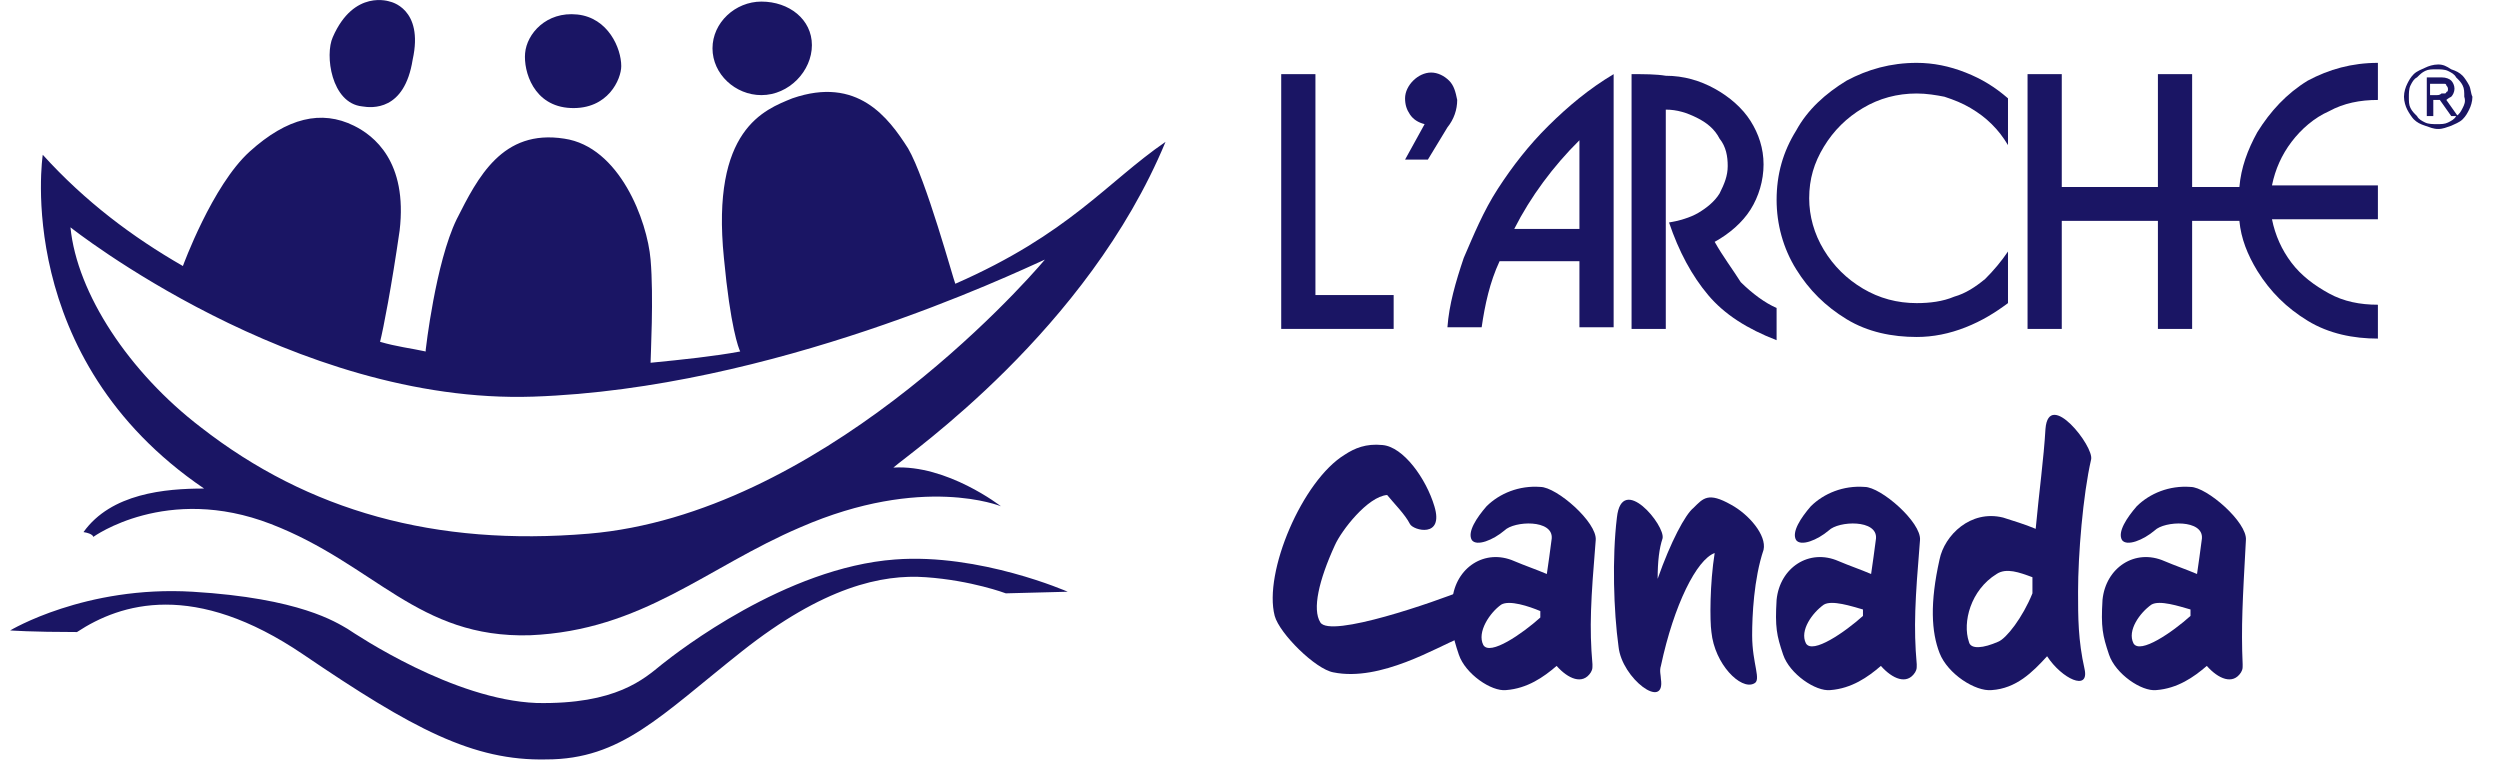 <svg width="243" height="74" viewBox="0 0 243 74" fill="none" xmlns="http://www.w3.org/2000/svg">
<path d="M37.894 0.155C37.894 0.155 34.409 -1.099 32.35 3.603C31.558 5.327 32.192 10.028 35.201 10.342C36.151 10.499 39.319 10.812 40.111 5.797C41.22 0.782 37.894 0.155 37.894 0.155Z" fill="#1A1564"/>
<path d="M56.109 1.409C53.099 1.095 51.199 3.289 51.04 5.17C50.882 6.894 51.832 10.342 55.475 10.499C59.118 10.655 60.386 7.678 60.386 6.424C60.386 4.7 59.118 1.722 56.109 1.409Z" fill="#1A1564"/>
<path d="M57.218 51.874C42.329 53.128 29.974 49.68 19.52 41.531C12.551 36.202 7.482 28.522 6.849 22.096C6.849 22.096 28.549 39.336 51.832 38.553C75.116 37.769 98.399 26.642 101.567 25.231C99.191 28.052 79.551 49.994 57.218 51.874ZM113.288 13.79C107.586 17.708 103.943 22.723 92.856 27.582C92.697 27.268 90.005 17.395 88.262 14.417C86.362 11.439 83.352 7.364 77.016 9.558C74.324 10.655 69.097 12.536 70.364 25.074C70.998 31.814 71.79 33.851 71.948 34.164C69.414 34.635 66.404 34.948 63.236 35.261C63.236 34.635 63.553 28.836 63.236 25.231C62.92 21.47 60.227 14.26 54.842 13.476C48.823 12.536 46.447 17.238 44.388 21.313C42.329 25.544 41.378 34.008 41.378 34.008V34.164C39.953 33.851 38.527 33.694 36.943 33.224C37.26 31.97 38.052 27.895 38.844 22.41C39.636 15.671 36.31 13.163 34.409 12.223C31.241 10.655 27.915 11.439 24.272 14.73C20.629 18.022 17.778 25.858 17.778 25.858C12.868 23.037 8.274 19.589 4.156 15.044C4.156 15.044 1.147 34.791 19.837 47.486C16.035 47.486 10.809 47.956 8.116 51.718C9.066 51.874 9.066 52.188 9.066 52.188C9.066 52.188 16.194 47.016 26.331 50.934C36.468 54.852 40.586 62.062 51.515 61.748C62.444 61.278 68.622 55.166 77.808 51.248C89.688 46.076 97.291 49.21 97.291 49.21C97.291 49.21 92.064 45.135 86.837 45.449C88.421 44.038 105.685 32.127 113.288 13.79Z" fill="#1A1564"/>
<path d="M0.988 61.278C0.988 61.278 8.274 56.89 18.728 57.517C29.182 58.144 32.667 60.494 33.775 61.121C34.726 61.748 44.071 68.017 52.149 68.331C59.91 68.487 62.603 65.98 64.345 64.569C65.929 63.315 76.383 55.166 86.995 54.382C95.232 53.755 103.785 57.517 103.785 57.517L97.766 57.673C97.766 57.673 94.44 56.419 90.005 56.106C85.728 55.793 80.026 57.046 72.106 63.315C64.187 69.585 60.385 73.816 53.099 73.816C45.972 73.973 40.111 70.838 29.499 63.629C18.887 56.419 11.759 58.614 7.482 61.435C3.047 61.435 0.988 61.278 0.988 61.278Z" fill="#1A1564"/>
<path d="M78.917 4.386C78.917 6.894 76.7 9.245 74.007 9.245C71.473 9.245 69.255 7.207 69.255 4.7C69.255 2.192 71.473 0.155 74.007 0.155C76.7 0.155 78.917 1.879 78.917 4.386Z" fill="#1A1564"/>
<path d="M141.799 62.062C139.74 62.845 134.196 66.293 129.603 65.353C127.86 65.04 124.376 61.592 123.901 59.867C122.792 55.636 126.593 46.703 130.711 44.195C131.662 43.568 132.77 43.098 134.354 43.255C136.414 43.411 138.631 46.546 139.423 49.21C140.373 52.345 137.364 51.561 137.047 50.934C136.572 49.994 135.463 48.897 134.83 48.113C132.929 48.27 130.395 51.561 129.761 52.972C128.177 56.42 127.544 59.241 128.336 60.494C129.286 62.062 139.581 58.457 142.274 57.36C144.333 56.733 143.858 61.278 141.799 62.062Z" fill="#1A1564"/>
<path d="M154.787 64.569C154.787 65.04 154.787 65.04 154.629 65.353C153.837 66.607 152.411 65.98 151.303 64.726C150.035 65.823 148.452 66.92 146.392 67.077C144.967 67.234 142.433 65.51 141.799 63.629C141.166 61.748 141.007 60.965 141.166 58.3C141.482 55.166 144.333 53.285 147.184 54.539C148.293 55.009 149.244 55.322 150.352 55.793C150.511 54.696 150.669 53.599 150.827 52.345C150.986 50.464 147.184 50.621 146.234 51.561C145.125 52.501 143.541 53.128 143.066 52.501C142.591 51.718 143.541 50.307 144.492 49.21C145.759 47.956 147.66 47.173 149.719 47.329C151.303 47.329 155.262 50.777 155.104 52.501C154.629 58.3 154.47 60.965 154.787 64.569ZM145.917 58.77C144.809 59.554 143.541 61.435 144.175 62.689C144.809 63.786 147.976 61.592 149.719 60.024C149.719 59.867 149.719 59.554 149.719 59.397C148.61 58.927 146.709 58.3 145.917 58.77Z" fill="#1A1564"/>
<path d="M170.309 61.748C170.309 64.569 171.26 66.137 170.468 66.45C169.201 67.077 166.666 64.569 166.35 61.435C166.191 60.338 166.191 56.733 166.666 53.755C164.924 54.382 162.707 58.77 161.439 64.726C161.281 65.196 161.439 65.666 161.439 65.98C161.915 69.114 157.638 65.98 157.321 62.845C156.846 59.397 156.688 54.225 157.163 50.307C157.638 45.919 161.915 51.091 161.598 52.345C161.281 53.285 161.123 54.539 161.123 56.263C162.39 52.658 163.815 49.994 164.607 49.367C165.558 48.426 166.033 47.8 168.25 49.053C169.993 49.994 171.735 52.031 171.418 53.442C170.468 56.263 170.309 59.867 170.309 61.748Z" fill="#1A1564"/>
<path d="M186.307 64.569C186.307 65.04 186.307 65.04 186.148 65.353C185.356 66.607 183.931 65.98 182.822 64.726C181.555 65.823 179.971 66.92 177.912 67.077C176.486 67.234 173.952 65.51 173.319 63.629C172.685 61.748 172.527 60.965 172.685 58.3C173.002 55.166 175.853 53.285 178.704 54.539C179.813 55.009 180.763 55.322 181.872 55.793C182.03 54.696 182.189 53.599 182.347 52.345C182.505 50.464 178.704 50.621 177.754 51.561C176.645 52.501 175.061 53.128 174.586 52.501C174.111 51.718 175.061 50.307 176.011 49.21C177.278 47.956 179.179 47.173 181.238 47.329C182.822 47.329 186.782 50.777 186.624 52.501C186.148 58.3 185.99 60.965 186.307 64.569ZM177.278 58.77C176.17 59.554 174.903 61.278 175.536 62.532C176.17 63.629 179.338 61.435 181.08 59.867C181.08 59.711 181.08 59.397 181.08 59.241C179.971 58.927 178.07 58.3 177.278 58.77Z" fill="#1A1564"/>
<path d="M201.988 57.517C201.988 60.024 201.988 62.218 202.621 65.04C203.096 67.234 200.404 65.98 198.978 63.786C197.553 65.353 195.969 66.92 193.593 67.077C192.009 67.234 189.316 65.51 188.524 63.472C187.732 61.435 187.574 58.614 188.524 54.382C189 52.031 191.534 49.524 194.702 50.307C195.652 50.621 196.761 50.934 197.869 51.404C198.186 47.956 198.661 44.508 198.82 41.687C199.137 37.769 203.572 43.411 203.255 44.665C202.463 48.113 201.988 53.912 201.988 57.517ZM197.553 56.106C196.286 55.636 195.018 55.166 194.068 55.793C191.534 57.36 190.742 60.494 191.375 62.375C191.534 63.159 192.801 63.002 194.226 62.375C195.018 62.062 196.602 60.024 197.553 57.673C197.553 57.047 197.553 56.576 197.553 56.106Z" fill="#1A1564"/>
<path d="M217.986 64.569C217.986 65.04 217.985 65.04 217.827 65.353C217.035 66.607 215.61 65.98 214.501 64.726C213.234 65.823 211.65 66.92 209.591 67.077C208.165 67.234 205.631 65.51 204.997 63.629C204.364 61.748 204.205 60.965 204.364 58.3C204.681 55.166 207.532 53.285 210.383 54.539C211.491 55.009 212.442 55.322 213.551 55.793C213.709 54.696 213.867 53.599 214.026 52.345C214.184 50.464 210.383 50.621 209.432 51.561C208.324 52.501 206.74 53.128 206.264 52.501C205.789 51.718 206.74 50.307 207.69 49.21C208.957 47.956 210.858 47.173 212.917 47.329C214.501 47.329 218.461 50.777 218.302 52.501C217.985 58.3 217.827 60.965 217.986 64.569ZM209.116 58.77C208.007 59.554 206.74 61.278 207.373 62.532C208.007 63.629 211.175 61.435 212.917 59.867C212.917 59.711 212.917 59.397 212.917 59.241C211.808 58.927 209.907 58.3 209.116 58.77Z" fill="#1A1564"/>
<path d="M166.666 23.507C168.092 22.723 169.359 21.626 170.151 20.372C170.943 19.119 171.418 17.551 171.418 15.984C171.418 14.417 170.943 13.006 170.151 11.752C169.359 10.499 168.092 9.402 166.666 8.618C165.241 7.834 163.657 7.364 161.915 7.364C160.964 7.207 159.856 7.207 158.588 7.207V31.97H161.915V10.655C163.023 10.655 163.974 10.969 164.924 11.439C165.874 11.909 166.666 12.536 167.142 13.476C167.775 14.26 167.934 15.2 167.934 16.141C167.934 17.081 167.617 17.865 167.142 18.805C166.666 19.589 165.874 20.216 165.082 20.686C164.29 21.156 163.182 21.47 162.231 21.626C163.182 24.447 164.449 26.798 166.033 28.679C167.617 30.56 169.834 31.97 172.685 33.067V29.933C171.577 29.462 170.309 28.522 169.201 27.425C168.409 26.171 167.458 24.918 166.666 23.507Z" fill="#1A1564"/>
<path d="M238.26 9.402C238.418 9.245 238.576 8.932 238.576 8.618C238.576 8.305 238.418 7.991 238.26 7.834C238.101 7.678 237.784 7.521 237.309 7.521H235.884V11.282H236.517V9.715H237.151L238.26 11.282H238.893L237.784 9.715C237.784 9.715 237.943 9.558 238.26 9.402ZM236.834 9.245H236.201V8.148H236.993C237.151 8.148 237.151 8.148 237.309 8.148C237.468 8.148 237.468 8.148 237.626 8.148C237.784 8.148 237.784 8.305 237.784 8.305C237.784 8.305 237.943 8.461 237.943 8.618C237.943 8.775 237.943 8.932 237.784 8.932C237.784 9.088 237.626 9.088 237.626 9.088C237.468 9.088 237.468 9.088 237.309 9.088C237.151 9.245 236.993 9.245 236.834 9.245Z" fill="#1A1564"/>
<path d="M127.86 7.207H124.534V31.97H135.463V28.679H127.86V7.207Z" fill="#1A1564"/>
<path d="M140.848 7.834C140.373 7.364 139.74 7.051 139.106 7.051C138.472 7.051 137.839 7.364 137.364 7.834C136.889 8.305 136.572 8.931 136.572 9.558C136.572 10.185 136.73 10.655 137.047 11.126C137.364 11.596 137.839 11.909 138.472 12.066L136.572 15.514H138.789L140.69 12.379C141.324 11.596 141.64 10.655 141.64 9.715C141.482 8.931 141.324 8.305 140.848 7.834Z" fill="#1A1564"/>
<path d="M145.601 18.335C144.175 20.529 143.225 22.88 142.274 25.074C141.482 27.425 140.849 29.619 140.69 31.813H144.017C144.333 29.619 144.809 27.425 145.759 25.388H153.52V31.813H156.846V7.207C154.471 8.618 152.411 10.342 150.511 12.223C148.61 14.103 147.026 16.141 145.601 18.335ZM153.52 22.253H147.185C148.768 19.119 150.986 16.141 153.52 13.633V22.253Z" fill="#1A1564"/>
<path d="M186.307 6.11C183.773 6.11 181.556 6.737 179.496 7.834C177.437 9.088 175.695 10.655 174.586 12.693C173.319 14.73 172.686 16.924 172.686 19.432C172.686 21.783 173.319 24.134 174.586 26.171C175.853 28.209 177.437 29.776 179.496 31.03C181.556 32.284 183.931 32.754 186.307 32.754C187.891 32.754 189.475 32.44 191.059 31.814C192.643 31.187 193.91 30.403 195.177 29.463V24.447C194.544 25.388 193.752 26.328 192.96 27.112C192.009 27.895 191.059 28.522 189.95 28.836C188.842 29.306 187.574 29.463 186.307 29.463C184.407 29.463 182.664 28.992 181.08 28.052C179.496 27.112 178.229 25.858 177.279 24.291C176.329 22.723 175.853 20.999 175.853 19.275C175.853 17.395 176.329 15.827 177.279 14.26C178.229 12.693 179.496 11.439 181.08 10.499C182.664 9.558 184.407 9.088 186.307 9.088C187.258 9.088 188.208 9.245 189 9.402C189.95 9.715 190.742 10.029 191.534 10.499C192.326 10.969 192.96 11.439 193.593 12.066C194.227 12.693 194.702 13.32 195.177 14.103V9.558C193.91 8.461 192.643 7.678 191.059 7.051C189.475 6.424 187.891 6.11 186.307 6.11Z" fill="#1A1564"/>
<path d="M219.411 12.85C218.461 14.574 217.827 16.298 217.669 18.178H213.075V7.207H209.749V18.178H200.404V7.207H197.078V31.97H200.404V21.47H209.749V31.97H213.075V21.47H217.669C217.827 23.194 218.461 24.761 219.411 26.328C220.678 28.366 222.262 29.933 224.321 31.187C226.38 32.44 228.756 32.911 231.132 32.911V29.619C229.39 29.619 227.806 29.306 226.38 28.522C224.955 27.739 223.688 26.798 222.737 25.544C221.787 24.291 221.153 22.88 220.836 21.313H231.132V18.022H220.836C221.153 16.454 221.787 15.044 222.737 13.79C223.688 12.536 224.955 11.439 226.38 10.812C227.806 10.029 229.39 9.715 231.132 9.715V6.11C228.598 6.11 226.38 6.737 224.321 7.834C222.262 9.088 220.678 10.812 219.411 12.85Z" fill="#1A1564"/>
<path d="M240.002 8.305C239.844 7.991 239.527 7.521 239.369 7.364C239.052 7.051 238.735 6.894 238.26 6.737C237.785 6.424 237.468 6.267 236.993 6.267C236.518 6.267 236.042 6.424 235.726 6.581C235.409 6.737 234.934 6.894 234.617 7.207C234.3 7.521 234.142 7.834 233.983 8.148C233.825 8.461 233.667 8.931 233.667 9.402C233.667 9.872 233.825 10.342 233.983 10.655C234.142 10.969 234.458 11.439 234.617 11.596C234.934 11.909 235.25 12.066 235.726 12.223C236.201 12.379 236.518 12.536 236.993 12.536C237.468 12.536 237.785 12.379 238.26 12.223C238.577 12.066 239.052 11.909 239.369 11.596C239.685 11.282 239.844 10.969 240.002 10.655C240.161 10.342 240.319 9.872 240.319 9.402C240.161 9.088 240.161 8.618 240.002 8.305ZM239.369 10.499C239.21 10.812 239.052 11.126 238.735 11.282C238.577 11.596 238.26 11.752 237.943 11.909C237.626 12.066 237.31 12.066 236.834 12.066C236.518 12.066 236.042 12.066 235.726 11.909C235.409 11.752 235.092 11.596 234.934 11.282C234.617 10.969 234.458 10.812 234.3 10.499C234.142 10.185 234.142 9.872 234.142 9.402C234.142 9.088 234.142 8.618 234.3 8.305C234.458 7.991 234.617 7.678 234.934 7.521C235.25 7.207 235.409 7.051 235.726 6.894C236.042 6.737 236.359 6.737 236.834 6.737C237.151 6.737 237.626 6.737 237.943 6.894C238.26 7.051 238.577 7.207 238.735 7.521C239.052 7.834 239.21 7.991 239.369 8.305C239.527 8.618 239.527 8.931 239.527 9.402C239.685 9.872 239.527 10.185 239.369 10.499Z" fill="#1A1564"/>
</svg>
